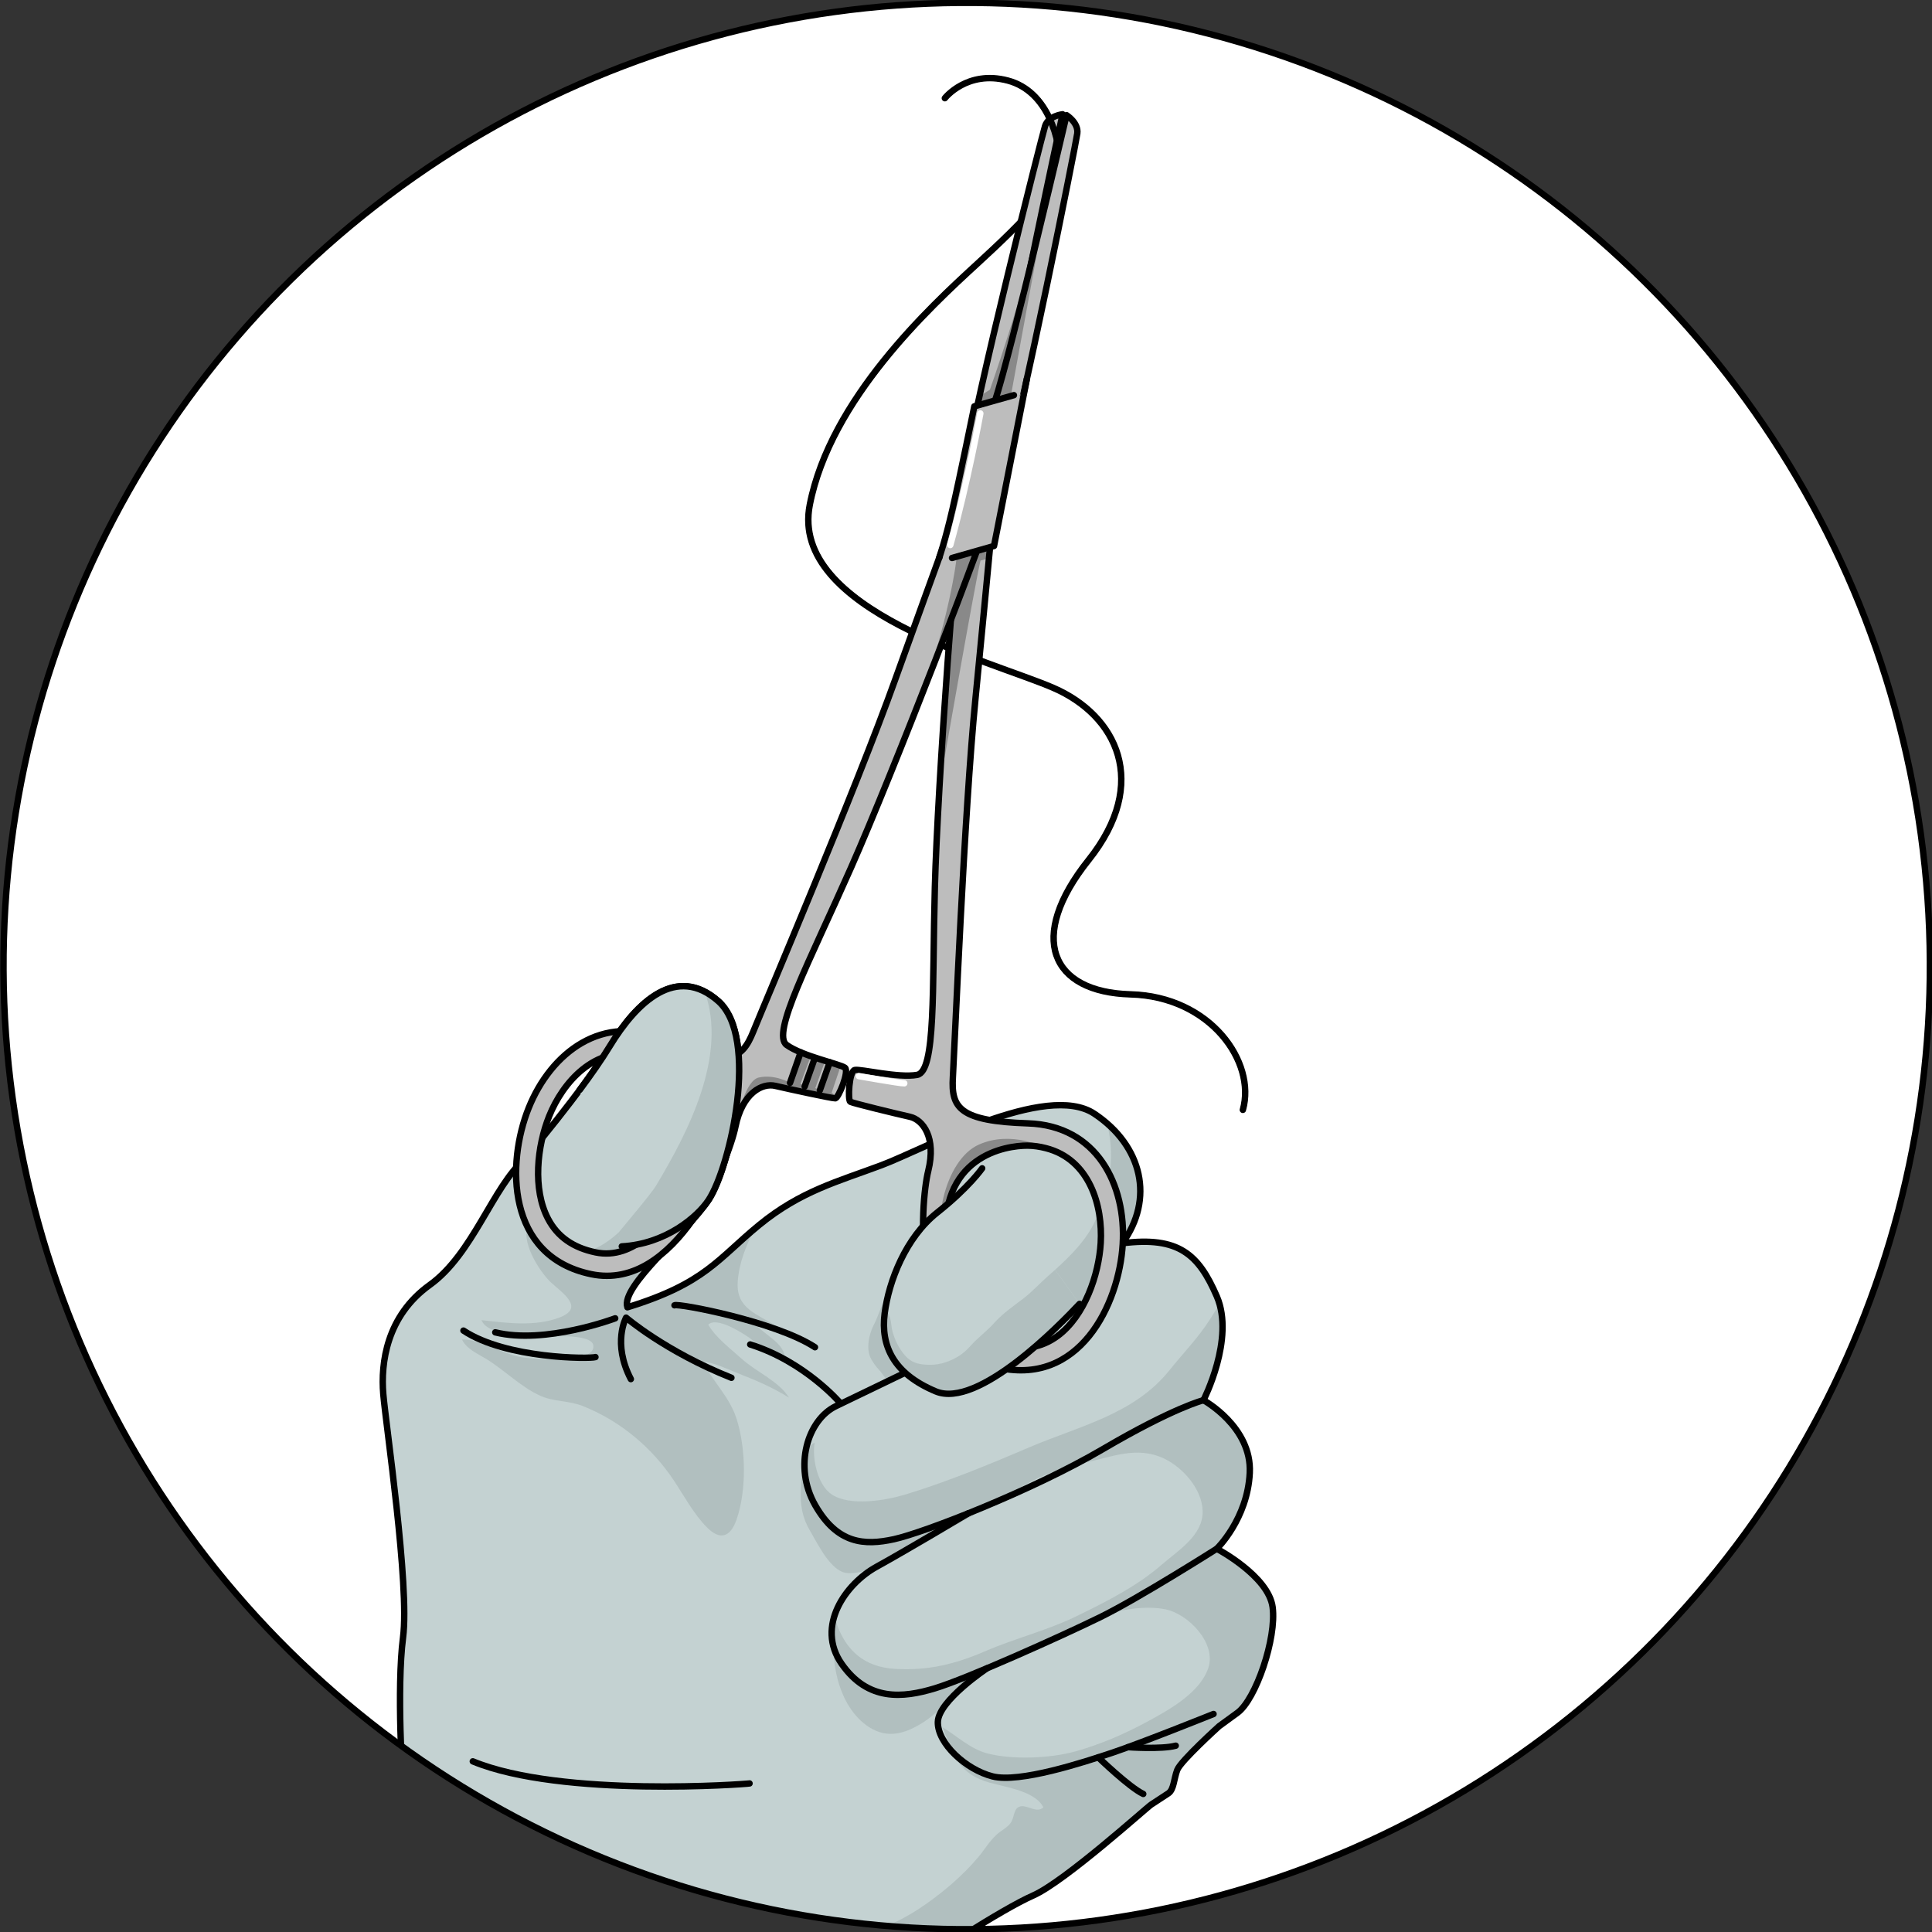 <?xml version="1.0" encoding="utf-8"?>
<!-- Generator: Adobe Illustrator 25.4.1, SVG Export Plug-In . SVG Version: 6.00 Build 0)  -->
<svg version="1.1" id="Camada_1" xmlns="http://www.w3.org/2000/svg" xmlns:xlink="http://www.w3.org/1999/xlink" x="0px" y="0px"
	 width="301px" height="301.001px" viewBox="0 0 301 301.001" enable-background="new 0 0 301 301.001" xml:space="preserve">
<rect x="0" y="0" width="301" height="301.001" fill="#333333" stroke="none"/>
<g>
	<g>
		<defs>
			
				<ellipse id="SVGID_1_" transform="matrix(0.991 -0.137 0.137 0.991 -19.155 21.978)" cx="150.5" cy="150.501" rx="150" ry="150"/>
		</defs>
		<clipPath id="SVGID_00000119119330832286081200000013454787216734122137_">
			<use xlink:href="#SVGID_1_"  overflow="visible"/>
		</clipPath>
		<g clip-path="url(#SVGID_00000119119330832286081200000013454787216734122137_)">
			
				<ellipse transform="matrix(0.991 -0.137 0.137 0.991 -19.155 21.978)" fill="#FFFFFF" cx="150.5" cy="150.501" rx="150" ry="150"/>
			<g>
				<path fill="#C4D2D2" d="M62.762,277.923c0,0-1.009-14.756,0.034-22.834c1.043-8.076-2.682-33.097-3.082-37.9
					c-0.403-4.805,0.488-12.149,7.239-16.995c6.75-4.846,9.821-15.308,14.805-19.629c0,0,8.952-10.515,13.221-17.537
					c4.268-7.022,10.438-12.755,16.912-7.069c6.473,5.687,1.902,25.789-1.468,30.956c-3.373,5.168-13.778,13.463-12.676,16.756
					c12.133-3.727,14.074-7.533,20.533-12.823c6.461-5.29,12.256-6.764,19.036-9.307c6.783-2.543,25.681-13.027,33.187-8.02
					c7.507,5.009,9.352,13.304,4.349,20.174c8.779-1.108,11.893,1.711,14.733,8.299c2.84,6.588-2.086,16.152-2.086,16.152
					s7.562,4.127,7.211,11.327c-0.351,7.2-5.139,11.817-5.139,11.817s8.05,4.229,8.699,9.086c0.647,4.855-2.613,14.385-5.471,16.468
					c-2.859,2.085-2.859,2.085-2.859,2.085s-5.97,5.393-6.521,6.809c-0.549,1.417-0.513,3.084-1.401,3.664
					c0,0-1.919,1.259-2.658,1.743c-0.74,0.484-13.472,11.998-18.389,14.164c-4.917,2.166-16.59,9.816-18.119,11.029
					c-1.528,1.212-5.219,2.997-6.252,3.675c-1.035,0.678-4.473,1.875-6.691,3.33c-1.044,0.684-4.743,2.845-5.105,3.889
					c-0.267,0.771,0.175,1.497,0.455,2.191c0.142,0.351,0.254,0.718,0.224,1.1c-0.013,0.162,0.016,0.399-0.108,0.513
					c-0.133,0.122-0.304,0.081-0.465,0.108c-0.144,0.023-0.288,0.081-0.43,0.127c-0.2,0.063-0.467,0.117-0.643,0.238
					c-0.585,0.4-0.896,1.769-1.104,2.395c-0.293,0.892-0.25,3.671-0.904,4.264c-1.6,1.461-7.92-3.286-9.607-4.317
					c-7.427-4.539-14.377-9.796-21.595-14.654c-7.203-4.846-14.385-9.746-21.33-14.959c-1.366-1.027-9.744-6.172-9.19-8.45
					c0.911-3.761,2.376-3.456,1.893-4.194c-0.484-0.738-1.181-1.185-0.82-1.574C62.168,278.948,62.762,277.923,62.762,277.923z"/>
				<path fill="#B1BFBF" d="M136.1,206.486c0.565-1.082,0.897-2.22,1.417-3.316c0.357-0.757,0.794-1.477,1.111-2.249
					c0.043,0.941-0.521,1.853-0.513,2.773c0.005,0.588,0.334,1.1,0.529,1.616c0.178,0.472,0.192,0.961,0.469,1.39
					c0.33,0.51,0.939,0.856,1.44,1.188c1.686,1.121,4.09,1.694,6.061,2.063c2.655,0.496,5.564-1.389,7.44-3.113
					c1.775-1.632,3.578-3.132,5.485-4.613c1.346-1.044,2.459-2.301,3.742-3.418c2.627-2.291,5.639-5.09,7.167-8.228
					c1.087-2.239,1.947-4.583,2.358-7.066c0.432-2.63,0.396-5.556-0.26-8.146c-0.026-0.104-0.057-0.222-0.089-0.337
					c5.823,5.061,6.925,12.442,2.394,18.665c0.075-0.01,0.14-0.015,0.214-0.022c-1.173,1.451-2.384,2.917-3.311,4.503
					c-1.063,1.812-2.224,3.605-3.419,5.331c-1.265,1.821-2.615,3.005-4.398,4.294c-1.473,1.069-2.768,2.378-4.235,3.425
					c-1.545,1.1-3.209,2.222-4.864,3.101c-1.955,1.04-3.641,2.616-5.927,2.865c-2.318,0.252-4.74-0.585-6.605-2.01
					c-0.447-0.34-0.883-0.905-1.454-1.035c-0.634-0.146-0.981,0.29-1.464,0.606c-0.505,0.333-0.574,0.495-1.04,0.231
					c-0.579-0.329-0.92-1.07-1.372-1.541c-0.49-0.509-0.869-1.049-1.231-1.667C134.882,210.297,135.346,207.939,136.1,206.486z"/>
				<path fill="#B1BFBF" d="M81.369,211.471c1.368,0.21,11.468,1.191,11.072-1.853c-0.261-2.016-7.713-1.342-8.929-1.408
					c-1.983-0.109-7.561-0.141-8.492-2.537c3.9,0.436,8.246,1.053,12.133-0.403c4.177-1.563,0.188-4.014-1.407-5.557
					c-1.735-1.681-4.846-6.51-3.331-9.049c0.833-1.392,1.891,0.989,2.703,1.818c0.797,0.815,1.505,1.673,2.529,2.154
					c5.696,2.672,12.042-5.725,14.543-9.887c5.079-8.452,11.174-20.336,7.602-30.244c0.694,0.361,1.391,0.837,2.095,1.454
					c6.472,5.687,1.902,25.789-1.468,30.957c-3.373,5.167-13.778,13.463-12.676,16.755c11.695-3.593,13.923-7.261,19.855-12.258
					c-1.353,2.611-2.467,5.345-2.664,8.296c-0.285,4.256,3.106,4.973,6.127,6.992c-1.221,0.031-2.523-0.643-3.712-0.915
					c1.136,2.044,5.254,3.402,4.857,6.07c-1.481,0.324-4.357-2.675-5.505-3.462c-1.139-0.779-5.004-3.289-6.356-2.025
					c1.094,1.982,3.575,3.841,5.234,5.347c2.224,2.017,5.751,3.45,7.347,6.035c-2.21-1.374-4.597-2.483-7.04-3.427
					c-1.97-0.758-4.344-1.952-6.416-2.246c1.499,3.104,4.168,5.481,5.275,8.933c1.473,4.59,1.601,11.201-0.008,15.78
					c-0.961,2.736-2.587,3.225-4.631,1.14c-2.054-2.097-3.507-4.837-5.114-7.263c-3.441-5.191-8.46-9.361-14.276-11.642
					c-2.105-0.823-4.408-0.631-6.455-1.532c-3.096-1.362-5.691-4.083-8.596-5.827c-1.285-0.772-3.049-1.568-3.679-2.965
					C75.234,208.649,78.175,210.983,81.369,211.471z"/>
				<path fill="#B1BFBF" d="M93.42,293.761c6.459,6.011,13.093,12.777,21.3,16.244c1.159,0.49,5.077,3.311,4.784,0.88
					c-0.133-1.095-2.177-2.837-2.89-3.573c-1.118-1.159-2.33-2.175-3.584-3.175c-4.33-3.459-10.64-6.12-13.405-11.18
					c1.924-0.09,5.083,2.933,6.745,3.908c3.443,2.019,7.159,3.813,11.072,4.753c8.712,2.092,18.056,0.781,25.652-4.184
					c3.312-2.166,6.765-5.051,9.317-8.095c0.974-1.16,1.715-2.458,2.832-3.489c0.655-0.604,1.542-1.021,2.107-1.699
					c0.73-0.876,0.486-2.232,1.415-2.654c1.126-0.51,2.74,1.145,3.786,0.079c-1.413-2.773-6.559-3.174-9.181-4.099
					c-4.283-1.506-4.928-4.49-6.533-8.377c2.195,1.297,4.27,3.358,6.971,4.069c3.925,1.032,9.837,0.779,13.727-0.307
					c3.964-1.108,7.683-2.716,11.295-4.68c3.384-1.84,8.101-4.448,9.416-8.307c1.311-3.842-3.094-8.459-6.745-9.165
					c-4.518-0.874-10.616,0.866-14.643,2.857c-1.724,0.851-3.347,1.915-5.047,2.798c-1.415,0.733-3.022,1.183-4.403,1.85
					c-2.429,1.171-4.436,3.05-6.744,4.367c-2.542,1.452-4.123,3.989-6.627,5.621c-2.764,1.801-5.618,2.806-8.611,0.894
					c-4.975-3.181-6.367-11.035-5.144-16.313c1.463,4.293,4.3,6.93,9.146,7.22c5.101,0.306,9.339-0.712,14.041-2.74
					c4.781-2.064,9.703-3.234,14.4-5.537c4.606-2.256,9.259-4.598,13.153-7.979c2.542-2.21,6.398-4.519,6.345-8.289
					c-0.049-3.428-3.085-6.85-6.032-8.233c-4.308-2.019-8.15-0.183-12.502,0.679c-4.058,0.804-8.299,2.713-11.751,4.95
					c-3.007,1.947-6.251,3.611-9.354,5.404c-2.669,1.542-5.243,3.199-8.046,4.509c-2.147,1.003-5.309,2.489-7.676,2.31
					c-2.544-0.191-4.544-4.456-5.777-6.536c-1.256-2.118-1.553-4.007-1.473-6.452c0.055-1.67,0.259-6.557,2.157-7.322
					c-0.405,2.465,0.446,6.566,2.654,8.048c2.853,1.916,8.454,0.944,11.527,0.013c6.465-1.963,13.087-4.698,19.303-7.355
					c7.851-3.355,16.302-5.112,21.844-12.045c2.075-2.595,4.47-5.042,6.254-7.857c0.344-0.546,0.917-1.417,1.495-2.414
					c1.875,6.493-2.498,14.989-2.498,14.989s7.562,4.127,7.211,11.327c-0.351,7.2-5.139,11.818-5.139,11.818s8.05,4.228,8.699,9.085
					c0.647,4.855-2.613,14.385-5.471,16.468c-2.859,2.085-2.859,2.085-2.859,2.085s-5.97,5.393-6.521,6.809
					c-0.549,1.417-0.513,3.084-1.401,3.665c0,0-1.919,1.258-2.659,1.742c-0.74,0.484-13.471,11.998-18.388,14.164
					c-4.917,2.166-16.59,9.816-18.119,11.029c-1.528,1.212-5.219,2.997-6.252,3.675c-1.035,0.678-4.473,1.875-6.691,3.33
					c-1.044,0.684-4.744,2.845-5.105,3.89c-0.268,0.77,0.175,1.496,0.455,2.191c0.142,0.351,0.254,0.719,0.223,1.1
					c-0.012,0.162,0.017,0.399-0.108,0.513c-0.132,0.122-0.303,0.081-0.464,0.108c-0.144,0.023-0.288,0.081-0.43,0.127
					c-0.2,0.064-0.467,0.117-0.643,0.238c-0.585,0.399-0.896,1.768-1.104,2.394c-0.293,0.892-0.25,3.671-0.904,4.264
					c-0.956,0.873-3.598-0.473-5.93-1.917c0.298-0.588,0.677-1.153,0.722-1.733c0.253-3.225-6.192-5.974-7.549-8.527
					c1.417,0.541,2.888,1.084,4.235,1.786c-0.929-1.957-3.103-3.292-4.682-4.677c-3.048-2.674-6.563-4.787-9.812-7.243
					c-3.505-2.648-6.23-5.939-9.473-8.87c-2.338-2.113-4.528-4.349-5.047-7.538C87.82,288.896,90.994,291.501,93.42,293.761z"/>
				<path fill="none" stroke="#000000" stroke-linecap="round" stroke-linejoin="round" stroke-miterlimit="10" d="M62.762,277.923
					c0,0-1.009-14.756,0.034-22.834c1.043-8.076-2.682-33.097-3.082-37.9c-0.403-4.805,0.488-12.149,7.239-16.995
					c6.75-4.846,9.821-15.308,14.805-19.629c0,0,8.952-10.515,13.221-17.537c4.268-7.022,10.438-12.755,16.912-7.069
					c6.473,5.687,1.902,25.789-1.468,30.956c-3.373,5.168-13.778,13.463-12.676,16.756c12.133-3.727,14.074-7.533,20.533-12.823
					c6.461-5.29,12.256-6.764,19.036-9.307c6.783-2.543,25.681-13.027,33.187-8.02c7.507,5.009,9.352,13.304,4.349,20.174
					c8.779-1.108,11.893,1.711,14.733,8.299c2.84,6.588-2.086,16.152-2.086,16.152s7.562,4.127,7.211,11.327
					c-0.351,7.2-5.139,11.817-5.139,11.817s8.05,4.229,8.699,9.086c0.647,4.855-2.613,14.385-5.471,16.468
					c-2.859,2.085-2.859,2.085-2.859,2.085s-5.97,5.393-6.521,6.809c-0.549,1.417-0.513,3.084-1.401,3.664
					c0,0-1.919,1.259-2.658,1.743c-0.74,0.484-13.472,11.998-18.389,14.164c-4.917,2.166-16.59,9.816-18.119,11.029
					c-1.528,1.212-5.219,2.997-6.252,3.675c-1.035,0.678-4.473,1.875-6.691,3.33c-1.044,0.684-4.743,2.845-5.105,3.889
					c-0.267,0.771,0.175,1.497,0.455,2.191c0.142,0.351,0.254,0.718,0.224,1.1c-0.013,0.162,0.016,0.399-0.108,0.513
					c-0.133,0.122-0.304,0.081-0.465,0.108c-0.144,0.023-0.288,0.081-0.43,0.127c-0.2,0.063-0.467,0.117-0.643,0.238
					c-0.585,0.4-0.896,1.769-1.104,2.395c-0.293,0.892-0.25,3.671-0.904,4.264c-1.6,1.461-7.92-3.286-9.607-4.317
					c-7.427-4.539-14.377-9.796-21.595-14.654c-7.203-4.846-14.385-9.746-21.33-14.959c-1.366-1.027-9.744-6.172-9.19-8.45
					c0.911-3.761,2.376-3.456,1.893-4.194c-0.484-0.738-1.181-1.185-0.82-1.574C62.168,278.948,62.762,277.923,62.762,277.923z"/>
				<path fill="none" stroke="#000000" stroke-linecap="round" stroke-linejoin="round" stroke-miterlimit="10" d="M187.497,218.146
					c0,0-4.628,1.14-15.688,7.632c-11.059,6.492-27.913,13.012-32.531,14.026c-4.617,1.013-8.815,0.747-12.27-5.289
					c-3.453-6.036-1.178-13.312,3.215-15.437c4.393-2.123,10.801-5.211,10.801-5.211"/>
				<path fill="none" stroke="#000000" stroke-linecap="round" stroke-linejoin="round" stroke-miterlimit="10" d="M189.568,241.29
					c0,0-12.128,7.709-18.2,10.682c-6.072,2.973-20.71,9.547-25.711,11.064c-4.998,1.517-10.429,2.057-14.526-3.809
					c-4.096-5.867,0.622-12.481,5.429-15.127c4.804-2.647,14.294-8.326,14.294-8.326"/>
				<path fill="none" stroke="#000000" stroke-linecap="round" stroke-linejoin="round" stroke-miterlimit="10" d="M189.065,267.035
					c0,0-10.944,4.405-15.684,6.003c-4.738,1.596-14.566,4.767-18.728,3.723c-4.164-1.045-8.623-5.164-8.539-8.489
					c0.086-3.325,7.661-8.358,7.661-8.358"/>
				<path fill="none" stroke="#000000" stroke-linecap="round" stroke-linejoin="round" stroke-miterlimit="10" d="M171.103,273.789
					c0,0,4.825,4.671,7.012,5.703"/>
				<path fill="none" stroke="#000000" stroke-linecap="round" stroke-linejoin="round" stroke-miterlimit="10" d="M175.742,272.202
					c0,0,5.19,0.376,7.433-0.229"/>
				<path fill="none" stroke="#000000" stroke-linecap="round" stroke-linejoin="round" stroke-miterlimit="10" d="M62.447,281.763
					c0,0,12.707,0.833,27.596,10.674c14.893,9.843,16.392,13.008,16.392,13.008"/>
				<path fill="none" stroke="#000000" stroke-linecap="round" stroke-linejoin="round" stroke-miterlimit="10" d="M124.69,321.207
					c0,0-13.15-6.229-18.063-10.45c-4.912-4.221-14.149-10.675-14.149-10.675"/>
				<path fill="none" stroke="#000000" stroke-linecap="round" stroke-linejoin="round" stroke-miterlimit="10" d="M124.801,317.231
					c0,0-17.654-16.073-26.904-22.894"/>
				<path fill="none" stroke="#000000" stroke-linecap="round" stroke-linejoin="round" stroke-miterlimit="10" d="M116.778,277.856
					c-0.358,0.095-29.304,2.261-43.117-3.443"/>
				<path fill="none" stroke="#000000" stroke-linecap="round" stroke-linejoin="round" stroke-miterlimit="10" d="M113.95,214.653
					c-10.265-4.087-16.408-9.368-16.408-9.368s-2.191,3.951,0.741,9.575"/>
				<path fill="none" stroke="#000000" stroke-linecap="round" stroke-linejoin="round" stroke-miterlimit="10" d="M130.897,218.57
					c0,0-5.462-6.414-14.017-9.106"/>
				<path fill="none" stroke="#000000" stroke-linecap="round" stroke-linejoin="round" stroke-miterlimit="10" d="M105.084,203.361
					c0.527-0.345,15.732,2.515,21.887,6.533"/>
				<path fill="none" stroke="#000000" stroke-linecap="round" stroke-linejoin="round" stroke-miterlimit="10" d="M95.846,205.39
					c0,0-10.881,4.114-18.684,2.186"/>
				<path fill="none" stroke="#000000" stroke-linecap="round" stroke-linejoin="round" stroke-miterlimit="10" d="M92.768,211.432
					c-0.818,0.285-13.889,0.298-20.562-4.129"/>
				<g>
					<path d="M193.634,173.334c-0.038,0-0.077-0.005-0.115-0.016c-0.223-0.063-0.353-0.296-0.29-0.519
						c0.897-3.173,0.018-6.991-2.352-10.215c-3.261-4.436-8.636-7.077-14.747-7.244c-5.898-0.163-10.035-2.165-11.649-5.639
						c-1.888-4.065-0.185-9.74,4.795-15.98c4.217-5.284,5.811-10.636,4.608-15.477c-1.127-4.536-4.736-8.425-9.902-10.671
						c-1.632-0.71-3.872-1.52-6.465-2.459c-12.909-4.67-34.514-12.487-31.769-26.538c3.272-16.746,19.318-31.458,26.17-37.741
						c6.402-5.869,13.237-12.49,13.295-16.775c0.003-0.23,0.191-0.415,0.421-0.415c0.002,0,0.004,0,0.006,0
						c0.232,0.003,0.418,0.194,0.415,0.426c-0.062,4.62-6.737,11.121-13.568,17.383c-6.791,6.227-22.694,20.809-25.913,37.283
						c-2.607,13.345,18.574,21.007,31.229,25.586c2.607,0.943,4.859,1.758,6.515,2.477c5.408,2.352,9.193,6.448,10.384,11.24
						c1.269,5.104-0.38,10.708-4.767,16.204c-4.77,5.978-6.436,11.341-4.689,15.101c1.473,3.169,5.347,4.999,10.909,5.152
						c6.373,0.175,11.987,2.941,15.402,7.587c2.522,3.432,3.451,7.523,2.483,10.943
						C193.986,173.213,193.817,173.334,193.634,173.334z"/>
					<path fill="none" stroke="#000000" stroke-linecap="round" stroke-linejoin="round" stroke-miterlimit="10" d="M165.633,24.066
						c-0.058,4.284-6.116,10.372-13.431,17.079s-22.826,21.053-26.041,37.512c-3.216,16.459,28.188,24.268,37.989,28.529
						c9.8,4.261,15.083,14.734,5.456,26.796s-5.928,20.593,6.537,20.935c12.464,0.342,19.596,10.556,17.492,17.995"/>
					<g>
						<path fill="#BDBDBD" d="M174.914,193.861c0.557-9.263-4.026-18.493-14.742-18.843c-10.716-0.348-11.996-2.419-11.717-7.17
							c0.278-4.752,1.768-41.326,3.522-59.009c1.755-17.682,3.508-37.577,4.544-45.868c1.037-8.29,9.022-45.168,9.022-45.168
							s-2.22,0.244-2.727,1.838c-0.507,1.594-10.997,43.209-12.44,53.208c-1.443,9.999-4.3,49.309-4.728,65.368
							c-0.427,16.059,0.167,28.72-2.768,29.247c-2.935,0.527-8.833-0.959-9.719-0.76c-0.884,0.199-1.106,4.724-0.686,4.95
							c0.422,0.227,7.234,1.882,9.27,2.335c2.037,0.454,4.159,3.219,2.871,8.44c-1.289,5.221-2.725,27.222,10.422,30.534
							C168.187,216.275,174.357,203.124,174.914,193.861z M164.779,208.133c-2.515,1.863-5.429,2.341-8.908,1.465
							c-5.846-1.473-7.817-8.594-8.479-15.181c-1.457-14.479,9.489-15.943,12.67-15.933c1.003,0.003,1.959,0.161,2.843,0.385
							c6.886,1.734,8.927,9.046,8.583,14.781C171.189,198.606,169,205.006,164.779,208.133z"/>
						<path fill="#898989" d="M147.796,197.713L147.796,197.713c-3.137-6.341-0.573-17.019,4.691-19.38
							c5.162-2.315,10.368,0.525,10.368,0.525c-0.883-0.222-1.84-0.381-2.843-0.385c-3.181-0.01-14.127,1.454-12.67,15.933
							C147.453,195.503,147.601,196.614,147.796,197.713z"/>
						<path fill="#898989" d="M146.368,122.585L146.368,122.585c0,0,5.49-31.49,6.39-35.252c0.476-0.129,0.91-0.247,1.315-0.355
							c0.121-1.264,0.187-1.894,0.304-3.118l-5.244,0.669C148.169,95.236,147.08,110.204,146.368,122.585z"/>
						<path fill="#898989" d="M152.591,61.744L152.591,61.744c-0.241,1.084-0.467,2.126-0.68,3.117l4.422-0.324
							c0.065-0.557,0.128-1.082,0.188-1.565c0.545-4.351,3.003-16.578,5.216-27.214c-0.039,0.032-0.078,0.057-0.116,0.092
							c-2.303,10.49-7.394,24.861-7.394,24.861L152.591,61.744z"/>
						<path fill="none" stroke="#000000" stroke-linecap="round" stroke-linejoin="round" stroke-miterlimit="10" d="
							M174.914,193.861c0.557-9.263-4.026-18.493-14.742-18.843c-10.716-0.348-11.996-2.419-11.717-7.17
							c0.278-4.752,1.768-41.326,3.522-59.009c1.755-17.682,3.508-37.577,4.544-45.868c1.037-8.29,9.022-45.168,9.022-45.168
							s-2.22,0.244-2.727,1.838c-0.507,1.594-10.997,43.209-12.44,53.208c-1.443,9.999-4.3,49.309-4.728,65.368
							c-0.427,16.059,0.167,28.72-2.768,29.247c-2.935,0.527-8.833-0.959-9.719-0.76c-0.884,0.199-1.106,4.724-0.686,4.95
							c0.422,0.227,7.234,1.882,9.27,2.335c2.037,0.454,4.159,3.219,2.871,8.44c-1.289,5.221-2.725,27.222,10.422,30.534
							C168.187,216.275,174.357,203.124,174.914,193.861z M164.779,208.133c-2.515,1.863-5.429,2.341-8.908,1.465
							c-5.846-1.473-7.817-8.594-8.479-15.181c-1.457-14.479,9.489-15.943,12.67-15.933c1.003,0.003,1.959,0.161,2.843,0.385
							c6.886,1.734,8.927,9.046,8.583,14.781C171.189,198.606,169,205.006,164.779,208.133z"/>
						<path fill="none" stroke="#FFFFFF" stroke-linecap="round" stroke-linejoin="round" stroke-miterlimit="10" d="
							M133.815,167.656c0,0,6.518,1.159,7.066,1.117"/>
					</g>
					<path d="M165.167,26.582c-0.002,0-0.004,0-0.006,0c-0.232-0.003-0.418-0.194-0.415-0.426c0.06-4.462-1.981-11.66-7.852-13.202
						c-5.99-1.574-9.222,2.432-9.356,2.605c-0.143,0.181-0.408,0.214-0.59,0.071c-0.182-0.143-0.215-0.407-0.072-0.59
						c0.036-0.045,3.692-4.62,10.232-2.9c6.833,1.795,8.535,9.961,8.48,14.027C165.584,26.397,165.396,26.582,165.167,26.582z"/>
					<path fill="none" stroke="#000000" stroke-linecap="round" stroke-linejoin="round" stroke-miterlimit="10" d="M147.206,15.298
						c0,0,3.447-4.419,9.794-2.752c6.347,1.667,8.224,9.331,8.166,13.615"/>
					<g>
						<path fill="#BDBDBD" d="M156.284,74.204c2.978-9.647,11.329-51.753,11.554-53.411c0.225-1.658-1.672-2.848-1.672-2.848
							s-8.582,36.742-11.195,44.67c-2.614,7.928-9.548,26.634-15.533,43.345c-5.986,16.71-20.294,50.342-22.077,54.749
							c-1.783,4.406-3.822,5.715-13.635,1.35c-9.812-4.363-17.896,1.96-21.358,10.556c-3.462,8.595-3.526,23.148,9.748,25.902
							c13.273,2.753,21.395-17.714,22.466-22.985c1.072-5.27,4.169-6.837,6.2-6.357c2.031,0.48,8.881,1.961,9.358,1.941
							c0.477-0.021,2.214-4.198,1.501-4.764c-0.713-0.566-6.669-1.801-9.09-3.557c-2.421-1.756,3.533-12.915,10.02-27.582
							C139.058,120.545,153.306,83.85,156.284,74.204z M106.948,185.132c-3.417,5.651-8.242,11.212-14.143,9.988
							c-3.514-0.729-5.936-2.433-7.406-5.211c-2.467-4.663-1.703-11.39,0.148-15.988c2.144-5.321,7.114-11.024,14.066-9.582
							c0.893,0.185,1.823,0.459,2.729,0.894C105.215,166.612,114.458,172.711,106.948,185.132z"/>
						<path fill="#898989" d="M129.573,170.235l1.409-4.186c-0.433-0.157-1.034-0.343-1.723-0.555l-1.479,4.37l-0.76-0.345
							l1.535-4.241c-0.479-0.148-0.983-0.307-1.494-0.476l-1.648,4.486l-0.693-0.456l1.596-4.283
							c-0.523-0.184-1.041-0.378-1.534-0.582l-1.628,4.75c0,0-2.495-1.421-4.953-0.84c-2.076,0.489-3.183,6.009-3.183,6.009l0.004,0
							c1.322-3.947,3.958-5.136,5.758-4.71c2.031,0.48,8.881,1.961,9.358,1.941c0.063-0.003,0.148-0.081,0.246-0.211
							L129.573,170.235z"/>
						<path fill="#898989" d="M105.123,187.916L105.123,187.916c5.542-4.349,7.801-15.097,4.064-19.524
							c-3.664-4.341-9.575-4.053-9.575-4.053c0.893,0.185,1.823,0.459,2.729,0.894c2.874,1.38,12.117,7.478,4.607,19.899
							C106.379,186.073,105.769,187.011,105.123,187.916z"/>
						<path fill="#898989" d="M149.066,86.718c0,0-1.08,10.274-6.585,24.426c3.525-8.906,7.102-18.217,9.804-25.539L149.066,86.718z
							"/>
						<path fill="#898989" d="M157.484,61.704l5.751-31.397l0,0.002c-2.702,11.278-6.535,26.937-8.194,32.084L157.484,61.704z"/>
						<path fill="none" stroke="#000000" stroke-linecap="round" stroke-linejoin="round" stroke-miterlimit="10" d="
							M156.284,74.204c2.978-9.647,11.329-51.753,11.554-53.411c0.225-1.658-1.672-2.848-1.672-2.848s-8.582,36.742-11.195,44.67
							c-2.614,7.928-9.548,26.634-15.533,43.345c-5.986,16.71-20.294,50.342-22.077,54.749c-1.783,4.406-3.822,5.715-13.635,1.35
							c-9.812-4.363-17.896,1.96-21.358,10.556c-3.462,8.595-3.526,23.148,9.748,25.902c13.273,2.753,21.395-17.714,22.466-22.985
							c1.072-5.27,4.169-6.837,6.2-6.357c2.031,0.48,8.881,1.961,9.358,1.941c0.477-0.021,2.214-4.198,1.501-4.764
							c-0.713-0.566-6.669-1.801-9.09-3.557c-2.421-1.756,3.533-12.915,10.02-27.582C139.058,120.545,153.306,83.85,156.284,74.204z
							 M106.948,185.132c-3.417,5.651-8.242,11.212-14.143,9.988c-3.514-0.729-5.936-2.433-7.406-5.211
							c-2.467-4.663-1.703-11.39,0.148-15.988c2.144-5.321,7.114-11.024,14.066-9.582c0.893,0.185,1.823,0.459,2.729,0.894
							C105.215,166.612,114.458,172.711,106.948,185.132z"/>
						<polyline fill="#BDBDBD" points="148.322,86.932 154.866,85.064 159.973,59.074 						"/>
						<path fill="#BDBDBD" d="M157.965,61.568l-6.169,1.741c0,0-2.29,11.225-3.414,16.074c-1.124,4.85-2.05,7.501-2.05,7.501
							l4.821-0.759"/>
						<polyline fill="none" stroke="#000000" stroke-linecap="round" stroke-linejoin="round" stroke-miterlimit="10" points="
							148.322,86.932 154.866,85.064 159.973,59.074 						"/>
						<path fill="none" stroke="#000000" stroke-linecap="round" stroke-linejoin="round" stroke-miterlimit="10" d="
							M146.332,86.883c0,0,0.926-2.651,2.05-7.501c1.124-4.849,3.414-16.074,3.414-16.074l6.169-1.741"/>
						<path fill="none" stroke="#FFFFFF" stroke-linecap="round" stroke-linejoin="round" stroke-miterlimit="10" d="M148.049,84.91
							c2.727-9.739,4.68-20.499,4.68-20.499"/>
						
							<line fill="none" stroke="#000000" stroke-linecap="round" stroke-linejoin="round" stroke-miterlimit="10" x1="124.742" y1="163.951" x2="123.083" y2="168.702"/>
						
							<line fill="none" stroke="#000000" stroke-linecap="round" stroke-linejoin="round" stroke-miterlimit="10" x1="126.935" y1="164.856" x2="125.364" y2="169.278"/>
						
							<line fill="none" stroke="#000000" stroke-linecap="round" stroke-linejoin="round" stroke-miterlimit="10" x1="129.27" y1="165.497" x2="127.732" y2="169.853"/>
					</g>
				</g>
				<path fill="#C4D2D2" d="M168.198,203.138c-3.049,3.247-15.81,16.4-22.415,13.635c-6.606-2.764-8.595-7.118-7.956-12.138
					c0.641-5.021,3.275-11.832,8.198-15.728c4.923-3.898,6.993-6.884,6.993-6.884"/>
				<path fill="#B1BFBF" d="M145.783,216.773c-6.606-2.764-8.595-7.118-7.956-12.138c0.143-1.119,0.391-2.331,0.735-3.576
					c0.019-0.046,0.046-0.09,0.066-0.137c0.043,0.941-0.521,1.853-0.513,2.773c0.004,0.641,0.414,1.111,0.578,1.699
					c0.18,0.647,0.169,1.362,0.349,2.022c0.371,1.356,1.005,2.669,1.933,3.735c0.94,1.078,1.884,1.362,3.281,1.464
					c1.688,0.122,3.207-0.27,4.697-1.092c0.847-0.467,1.565-1.068,2.202-1.789c1.18-1.334,2.616-2.351,3.788-3.673
					c1.288-1.451,3.067-2.647,4.594-3.835c1.346-1.044,2.459-2.301,3.742-3.418c0.361-0.316,0.73-0.643,1.104-0.976l3.815,5.307
					c-1.491,1.589-5.306,5.542-9.587,8.849c-1.224,0.844-2.501,1.663-3.774,2.339c-1.13,0.604-2.174,1.38-3.295,1.978
					C149.408,217.166,147.409,217.454,145.783,216.773z"/>
				<path fill="none" stroke="#000000" stroke-linecap="round" stroke-linejoin="round" stroke-miterlimit="10" d="M168.198,203.138
					c-3.049,3.247-15.81,16.4-22.415,13.635c-6.606-2.764-8.595-7.118-7.956-12.138c0.641-5.021,3.275-11.832,8.198-15.728
					c4.923-3.898,6.993-6.884,6.993-6.884"/>
				<path fill="#C4D2D2" d="M90.324,169.799c1.726-2.32,3.394-4.698,4.654-6.771c4.268-7.022,10.438-12.755,16.912-7.069
					c6.472,5.687,1.902,25.789-1.468,30.957c-1.717,2.629-6.12,6.515-13.548,7.268"/>
				<path fill="#B1BFBF" d="M109.702,187.928c-0.007,0.011-0.016,0.022-0.024,0.031c-0.258,0.34-0.537,0.688-0.832,1.045
					c-0.021,0.022-0.041,0.046-0.062,0.071c-0.286,0.343,0.98-0.218-0.905,1.052c-6.022,4.056-10.999,4.049-11.005,4.056
					l-0.61-2.027c1.295-1.574,5.189-6.179,5.929-7.407c5.079-8.452,11.174-20.336,7.602-30.244c0.341,0.177,0.684,0.383,1.026,0.62
					c0.017,0.012,0.035,0.025,0.052,0.036c0.339,0.236,0.678,0.499,1.018,0.797c6.473,5.687,1.902,25.789-1.468,30.957
					C110.208,187.241,109.966,187.579,109.702,187.928z"/>
				<path fill="none" stroke="#000000" stroke-linecap="round" stroke-linejoin="round" stroke-miterlimit="10" d="M90.324,169.799
					c1.726-2.32,3.394-4.698,4.654-6.771c4.268-7.022,10.438-12.755,16.912-7.069c6.472,5.687,1.902,25.789-1.468,30.957
					c-1.717,2.629-6.684,6.892-13.548,7.268"/>
			</g>
		</g>
	</g>
	
		<ellipse transform="matrix(0.991 -0.137 0.137 0.991 -19.155 21.978)" fill="none" stroke="#000000" stroke-linecap="round" stroke-linejoin="round" stroke-miterlimit="10" cx="150.5" cy="150.501" rx="150" ry="150"/>
</g>
</svg>
